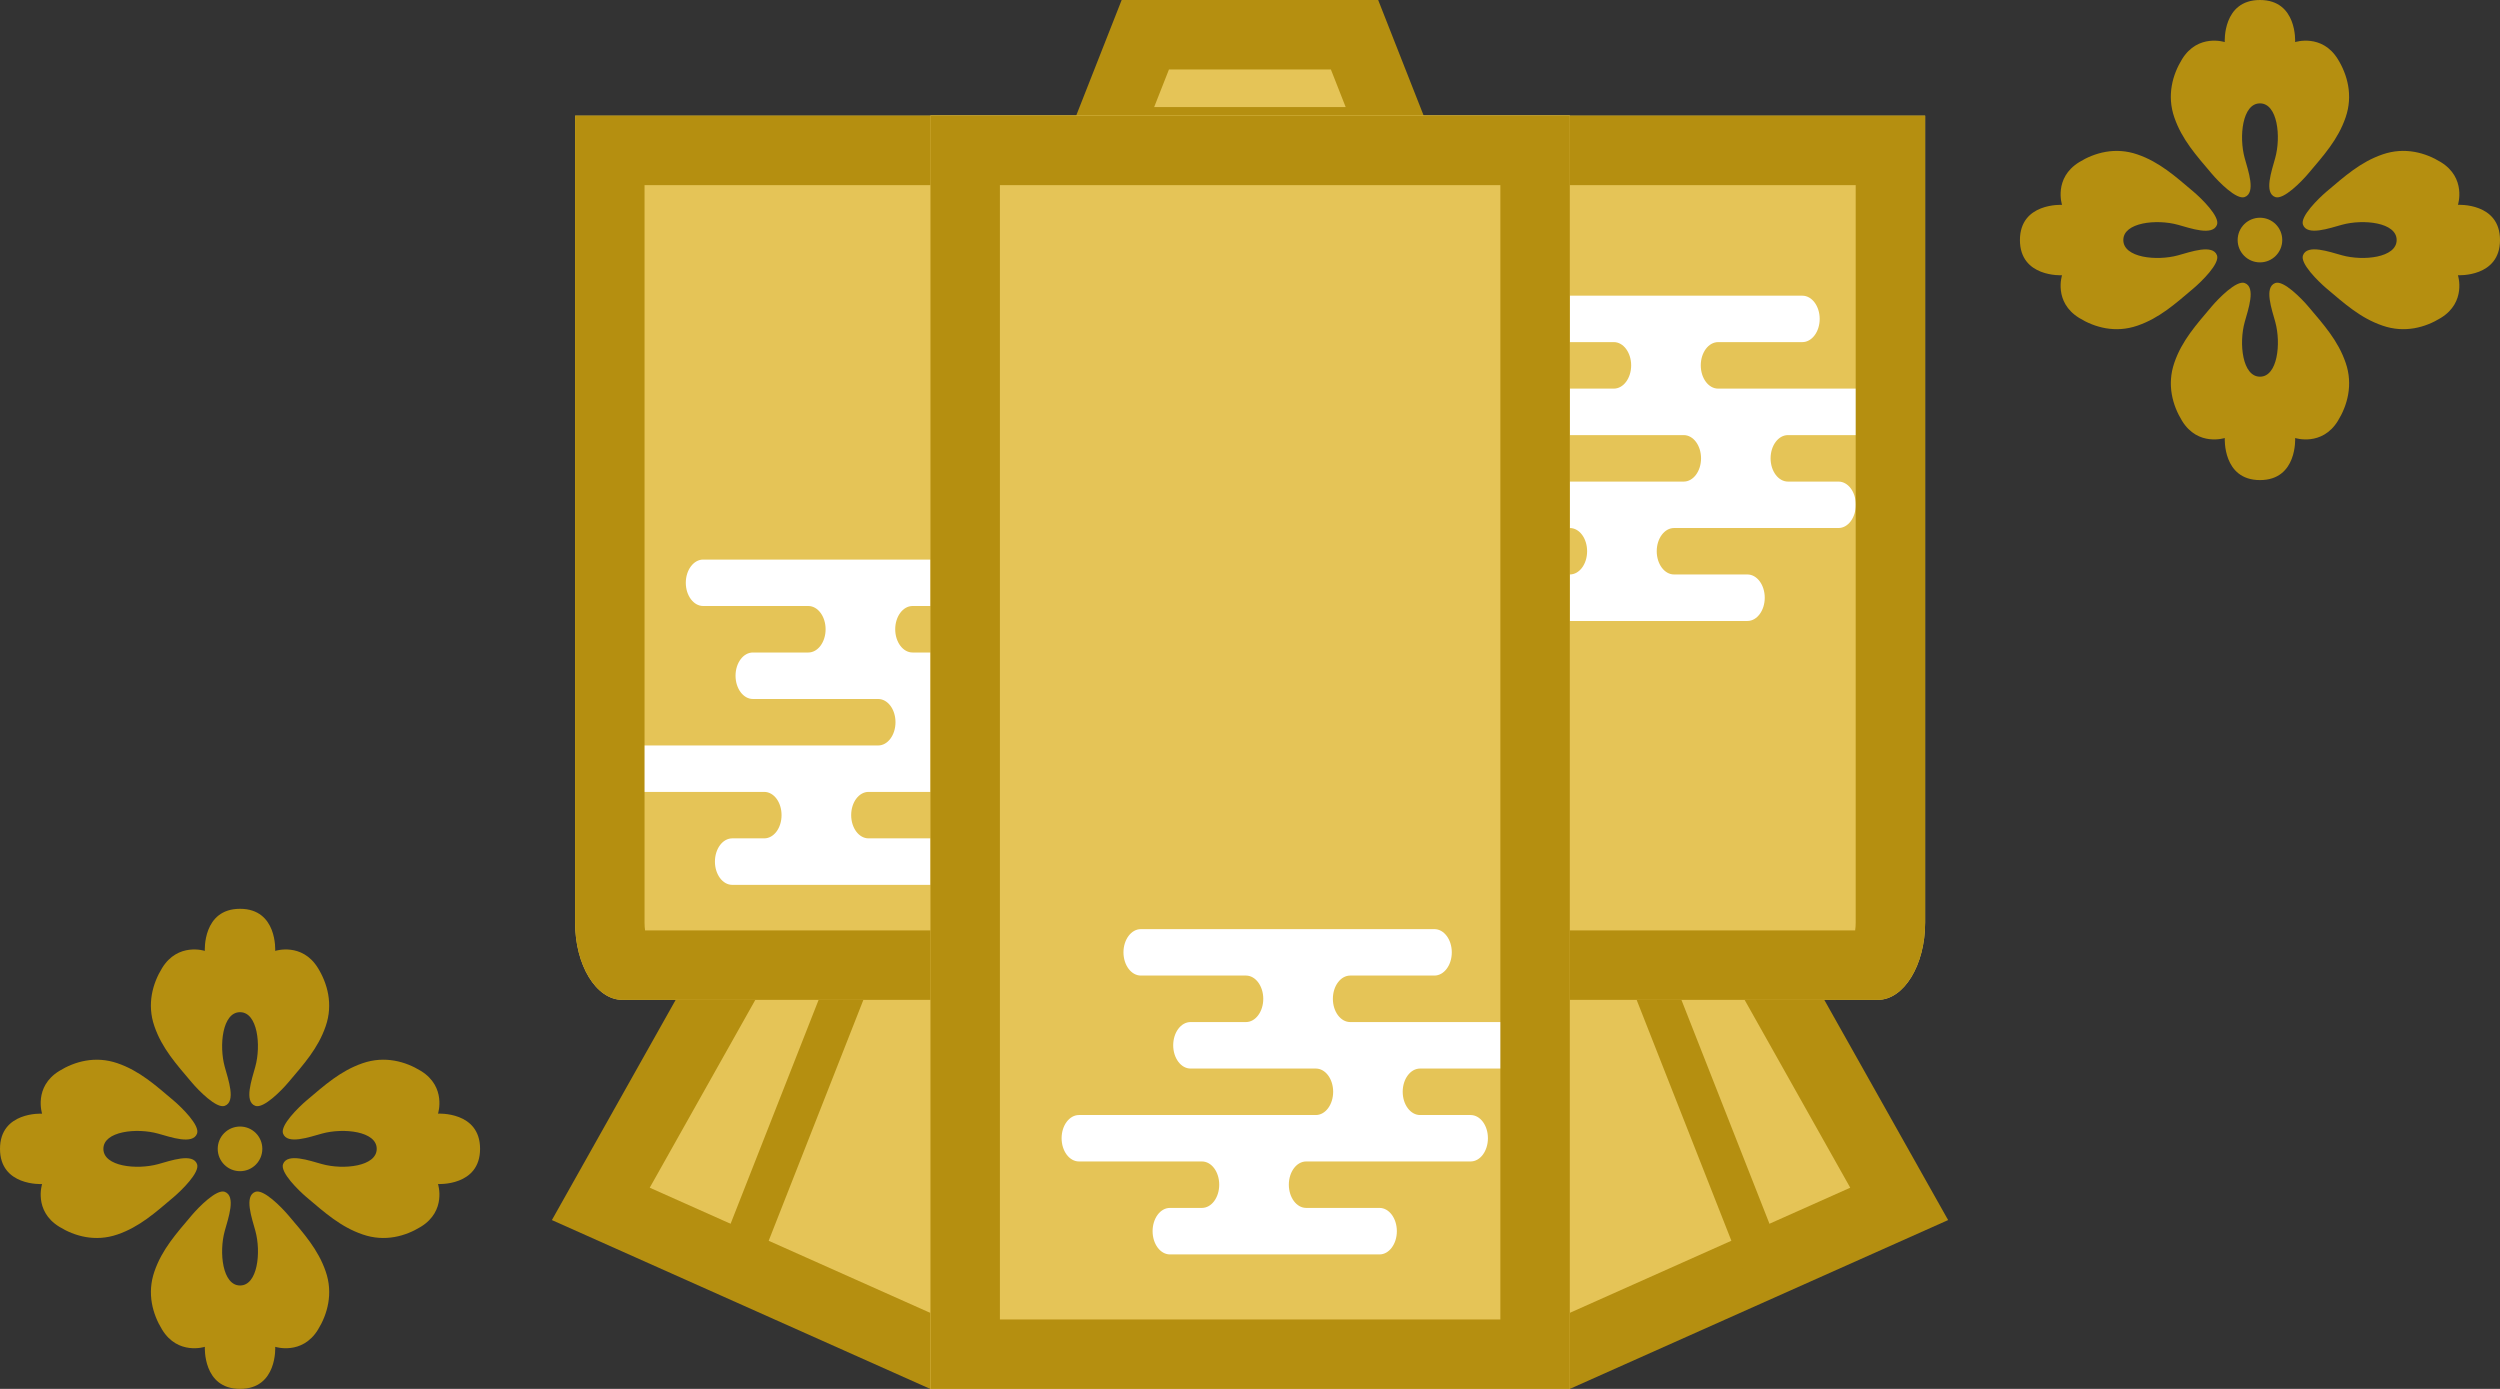 <?xml version="1.0" encoding="UTF-8"?>
<svg id="_レイヤー_1" data-name="レイヤー_1" xmlns="http://www.w3.org/2000/svg" version="1.1" viewBox="0 0 180 100">
  <rect x="0" y="0" width="180" height="100" fill="#333333" stroke="none"/>
  <!-- Generator: Adobe Illustrator 29.3.1, SVG Export Plug-In . SVG Version: 2.1.0 Build 151)  -->
  <defs>
    <style>
      .st0, .st1 {
        fill: #e5c457;
      }

      .st1 {
        stroke: #b58f10;
        stroke-linecap: round;
        stroke-linejoin: round;
        stroke-width: 3px;
      }

      .st2 {
        fill: #fff;
      }

      .st3 {
        fill: #b58f10;
      }
    </style>
  </defs>
  <g>
    <polygon class="st0" points="67.506 97.5 43.259 86.681 63.973 49.833 116.02 49.833 136.741 86.681 112.494 97.5 67.506 97.5"/>
    <path class="st3" d="M114.557,52.333l18.66,33.182-21.256,9.485h-43.923l-21.257-9.486,18.653-33.181h49.123M117.482,47.333h-54.972l-22.774,40.512,27.238,12.155h46.053l27.238-12.155-22.783-40.512h0Z"/>
  </g>
  <line class="st1" x1="113.026" y1="55.655" x2="127.085" y2="91.404"/>
  <g>
    <polygon class="st0" points="79.429 10.209 82.463 2.5 97.526 2.5 100.559 10.209 79.429 10.209"/>
    <path class="st3" d="M95.823,5l1.066,2.709h-13.789l1.066-2.709h11.657M99.229 0h-18.469l-5,12.709h28.47L99.229 0h0Z"/>
  </g>
  <line class="st1" x1="66.974" y1="55.655" x2="52.92" y2="91.404"/>
  <path class="st0" d="M90,8.329h-48.593v58.102c0,3.066,1.518,5.558,3.403,5.558h90.392c1.873,0,3.408-2.492,3.408-5.558V8.329h-48.61Z"/>
  <path class="st0" d="M66.993,8.329v91.671h46.033V8.329h-46.033Z"/>
  <g>
    <path class="st3" d="M161.111,17.282c0,.889.718,1.609,1.607,1.609.888,0,1.604-.72,1.604-1.609,0-.888-.716-1.605-1.604-1.605-.889,0-1.607.717-1.607,1.605Z"/>
    <path class="st3" d="M162.718,7.443c1.269,0,1.525,2.395,1.097,3.933-.251.92-.822,2.506,0,2.811.6.222,1.905-1.126,2.369-1.675,1.126-1.33,2.154-2.465,2.7-4.058.551-1.593.123-3.087-.557-4.19-1.146-1.865-3.078-1.234-3.078-1.234,0,0,.172-3.03-2.532-3.03-2.705,0-2.535,3.03-2.535,3.03,0,0-1.929-.631-3.075,1.234-.679,1.103-1.107,2.597-.556,4.19.549,1.593,1.574,2.728,2.7,4.058.465.549,1.77,1.897,2.367,1.675.822-.304.251-1.891-.002-2.811-.421-1.538-.17-3.933,1.1-3.933Z"/>
    <path class="st3" d="M152.879,17.282c0-1.27,2.393-1.525,3.934-1.097.917.253,2.502.82,2.81,0,.22-.596-1.129-1.904-1.675-2.368-1.329-1.124-2.467-2.153-4.057-2.699-1.594-.551-3.086-.126-4.188.556-1.865,1.144-1.237,3.076-1.237,3.076,0,0-3.031-.17-3.031,2.533,0,2.707,3.031,2.535,3.031,2.535,0,0-.628,1.93,1.237,3.075,1.102.681,2.594,1.107,4.188.556,1.591-.546,2.728-1.575,4.057-2.7.546-.466,1.895-1.77,1.675-2.366-.303-.822-1.893-.25-2.81.003-1.541.42-3.934.169-3.934-1.102Z"/>
    <path class="st3" d="M162.718,27.121c-1.27,0-1.526-2.391-1.1-3.932.253-.917.824-2.505.002-2.811-.597-.222-1.902,1.129-2.367,1.674-1.126,1.333-2.153,2.468-2.7,4.062-.551,1.59-.125,3.082.556,4.188,1.143,1.864,3.075,1.235,3.075,1.235,0,0-.168,3.029,2.535,3.029,2.704,0,2.532-3.029,2.532-3.029,0,0,1.932.629,3.078-1.235.68-1.106,1.108-2.598.557-4.188-.549-1.595-1.574-2.73-2.702-4.062-.465-.545-1.767-1.896-2.367-1.674-.818.305-.246,1.894.005,2.811.421,1.541.167,3.932-1.102,3.932Z"/>
    <path class="st3" d="M172.559,17.282c0,1.271-2.396,1.527-3.934,1.1-.918-.252-2.507-.823-2.81,0-.223.595,1.128,1.901,1.672,2.367,1.331,1.123,2.467,2.154,4.06,2.698,1.596.553,3.088.127,4.192-.556,1.862-1.144,1.232-3.075,1.232-3.075,0,0,3.029.172,3.029-2.535,0-2.705-3.029-2.533-3.029-2.533,0,0,.63-1.931-1.232-3.076-1.104-.68-2.596-1.106-4.192-.556-1.594.548-2.729,1.575-4.06,2.7-.544.467-1.895,1.771-1.672,2.368.304.818,1.893.248,2.81-.002,1.538-.424,3.934-.171,3.934,1.098Z"/>
  </g>
  <path class="st2" d="M59.439,63.71h-6.717c-.69,0-1.247-.752-1.247-1.673,0-.924.557-1.675,1.247-1.675h2.303c.694,0,1.247-.748,1.247-1.674,0-.924-.552-1.671-1.247-1.671h-8.852c-.688,0-1.249-.748-1.249-1.674,0-.924.561-1.669,1.249-1.669h17.055c.69,0,1.248-.75,1.248-1.674,0-.925-.558-1.673-1.248-1.673h-9.021c-.687,0-1.248-.749-1.248-1.675,0-.924.56-1.672,1.248-1.672h3.995c.686-.002,1.242-.75,1.242-1.674,0-.922-.559-1.674-1.246-1.674h-7.572c-.685,0-1.248-.748-1.248-1.671,0-.923.563-1.672,1.248-1.672h21.142c.69,0,1.25.749,1.25,1.672,0,.924-.56,1.671-1.25,1.671h-6.06c-.695,0-1.252.752-1.252,1.674,0,.924.557,1.672,1.245,1.674h12.125c.688,0,1.249.748,1.249,1.672,0,.925-.561,1.675-1.249,1.675h-7.092c-.691,0-1.251.748-1.251,1.673,0,.924.56,1.674,1.251,1.674h3.637c.693,0,1.248.746,1.248,1.669,0,.925-.555,1.674-1.248,1.674h-11.838c-.689,0-1.248.748-1.248,1.671,0,.926.558,1.674,1.248,1.674h5.284c.687,0,1.245.751,1.245,1.675,0,.921-.558,1.673-1.245,1.673h-8.378Z"/>
  <path class="st2" d="M117.439,44.71h-6.717c-.69,0-1.247-.752-1.247-1.673,0-.924.557-1.675,1.247-1.675h2.303c.694,0,1.247-.748,1.247-1.674,0-.924-.552-1.671-1.247-1.671h-8.852c-.688,0-1.249-.748-1.249-1.674,0-.924.561-1.669,1.249-1.669h17.055c.69,0,1.248-.75,1.248-1.674,0-.925-.558-1.673-1.248-1.673h-9.021c-.687,0-1.248-.749-1.248-1.675,0-.924.56-1.672,1.248-1.672h3.995c.686-.002,1.242-.75,1.242-1.674,0-.922-.559-1.674-1.246-1.674h-7.572c-.685,0-1.248-.748-1.248-1.671,0-.923.563-1.672,1.248-1.672h21.142c.69,0,1.25.749,1.25,1.672,0,.924-.56,1.671-1.25,1.671h-6.06c-.695,0-1.252.752-1.252,1.674,0,.924.557,1.672,1.245,1.674h12.125c.688,0,1.249.748,1.249,1.672,0,.925-.561,1.675-1.249,1.675h-7.092c-.691,0-1.251.748-1.251,1.673,0,.924.56,1.674,1.251,1.674h3.637c.693,0,1.248.746,1.248,1.669,0,.925-.555,1.674-1.248,1.674h-11.838c-.689,0-1.248.748-1.248,1.671,0,.926.558,1.674,1.248,1.674h5.284c.687,0,1.245.751,1.245,1.675,0,.921-.558,1.673-1.245,1.673h-8.378Z"/>
  <path class="st3" d="M133.61,13.329v53.102c0,.208-.015.395-.039.558H46.445c-.023-.163-.038-.35-.038-.558V13.329h87.203M138.61,8.329H41.407v58.102c0,3.066,1.518,5.558,3.403,5.558h90.392c1.873,0,3.408-2.492,3.408-5.558V8.329h0Z"/>
  <path class="st0" d="M66.993,8.329v91.671h46.033V8.329h-46.033Z"/>
  <path class="st2" d="M90.951,90.318h-6.717c-.69,0-1.247-.752-1.247-1.673,0-.924.557-1.675,1.247-1.675h2.303c.694,0,1.247-.748,1.247-1.674,0-.924-.552-1.671-1.247-1.671h-8.852c-.688,0-1.249-.748-1.249-1.674,0-.924.561-1.669,1.249-1.669h17.055c.69,0,1.248-.75,1.248-1.674,0-.925-.558-1.673-1.248-1.673h-9.021c-.687,0-1.248-.749-1.248-1.675,0-.924.56-1.672,1.248-1.672h3.995c.686-.002,1.242-.75,1.242-1.674,0-.922-.559-1.674-1.246-1.674h-7.572c-.685,0-1.248-.748-1.248-1.671,0-.923.563-1.672,1.248-1.672h21.142c.69,0,1.25.749,1.25,1.672,0,.924-.56,1.671-1.25,1.671h-6.06c-.695,0-1.252.752-1.252,1.674,0,.924.557,1.672,1.245,1.674h12.125c.688,0,1.249.748,1.249,1.672,0,.925-.561,1.675-1.249,1.675h-7.092c-.691,0-1.251.748-1.251,1.673,0,.924.56,1.674,1.251,1.674h3.637c.693,0,1.248.746,1.248,1.669,0,.925-.555,1.674-1.248,1.674h-11.838c-.689,0-1.248.748-1.248,1.671,0,.926.558,1.674,1.248,1.674h5.284c.687,0,1.245.751,1.245,1.675,0,.921-.558,1.673-1.245,1.673h-8.378Z"/>
  <path class="st3" d="M108.026,13.329v81.671h-36.033V13.329h36.033M113.026,8.329h-46.033v91.671h46.033V8.329h0Z"/>
  <g>
    <path class="st3" d="M15.676,82.716c0,.889.718,1.609,1.607,1.609.888,0,1.604-.72,1.604-1.609,0-.888-.716-1.605-1.604-1.605-.889,0-1.607.717-1.607,1.605Z"/>
    <path class="st3" d="M17.283,72.877c1.269,0,1.525,2.395,1.097,3.933-.251.92-.822,2.506,0,2.811.6.222,1.905-1.126,2.369-1.675,1.126-1.33,2.154-2.465,2.7-4.058.551-1.593.123-3.087-.557-4.19-1.146-1.865-3.078-1.234-3.078-1.234,0,0,.172-3.03-2.532-3.03-2.705,0-2.535,3.03-2.535,3.03,0,0-1.929-.631-3.075,1.234-.679,1.103-1.107,2.597-.556,4.19.549,1.593,1.574,2.728,2.7,4.058.465.549,1.77,1.897,2.367,1.675.822-.304.251-1.891-.002-2.811-.421-1.538-.17-3.933,1.1-3.933Z"/>
    <path class="st3" d="M7.444,82.716c0-1.27,2.393-1.525,3.934-1.097.917.253,2.502.82,2.81,0,.22-.596-1.129-1.904-1.675-2.368-1.329-1.124-2.467-2.153-4.057-2.699-1.594-.551-3.086-.126-4.188.556-1.865,1.144-1.237,3.076-1.237,3.076,0,0-3.031-.17-3.031,2.533,0,2.707,3.031,2.535,3.031,2.535,0,0-.628,1.93,1.237,3.075,1.102.681,2.594,1.107,4.188.556,1.591-.546,2.728-1.575,4.057-2.7.546-.466,1.895-1.77,1.675-2.366-.303-.822-1.893-.25-2.81.003-1.541.42-3.934.169-3.934-1.102Z"/>
    <path class="st3" d="M17.283,92.555c-1.27,0-1.526-2.391-1.1-3.932.253-.917.824-2.505.002-2.811-.597-.222-1.902,1.129-2.367,1.674-1.126,1.333-2.153,2.468-2.7,4.062-.551,1.59-.125,3.082.556,4.188,1.143,1.864,3.075,1.235,3.075,1.235,0,0-.168,3.029,2.535,3.029,2.704,0,2.532-3.029,2.532-3.029,0,0,1.932.629,3.078-1.235.68-1.106,1.108-2.598.557-4.188-.549-1.595-1.574-2.73-2.702-4.062-.465-.545-1.767-1.896-2.367-1.674-.818.305-.246,1.894.005,2.811.421,1.541.167,3.932-1.102,3.932Z"/>
    <path class="st3" d="M27.124,82.716c0,1.271-2.396,1.527-3.934,1.1-.918-.252-2.507-.823-2.81,0-.223.595,1.128,1.901,1.672,2.367,1.331,1.123,2.467,2.154,4.06,2.698,1.596.553,3.088.127,4.192-.556,1.862-1.144,1.232-3.075,1.232-3.075,0,0,3.029.172,3.029-2.535,0-2.705-3.029-2.533-3.029-2.533,0,0,.63-1.931-1.232-3.076-1.104-.68-2.596-1.106-4.192-.556-1.594.548-2.729,1.575-4.06,2.7-.544.467-1.895,1.771-1.672,2.368.304.818,1.893.248,2.81-.002,1.538-.424,3.934-.171,3.934,1.098Z"/>
  </g>
</svg>